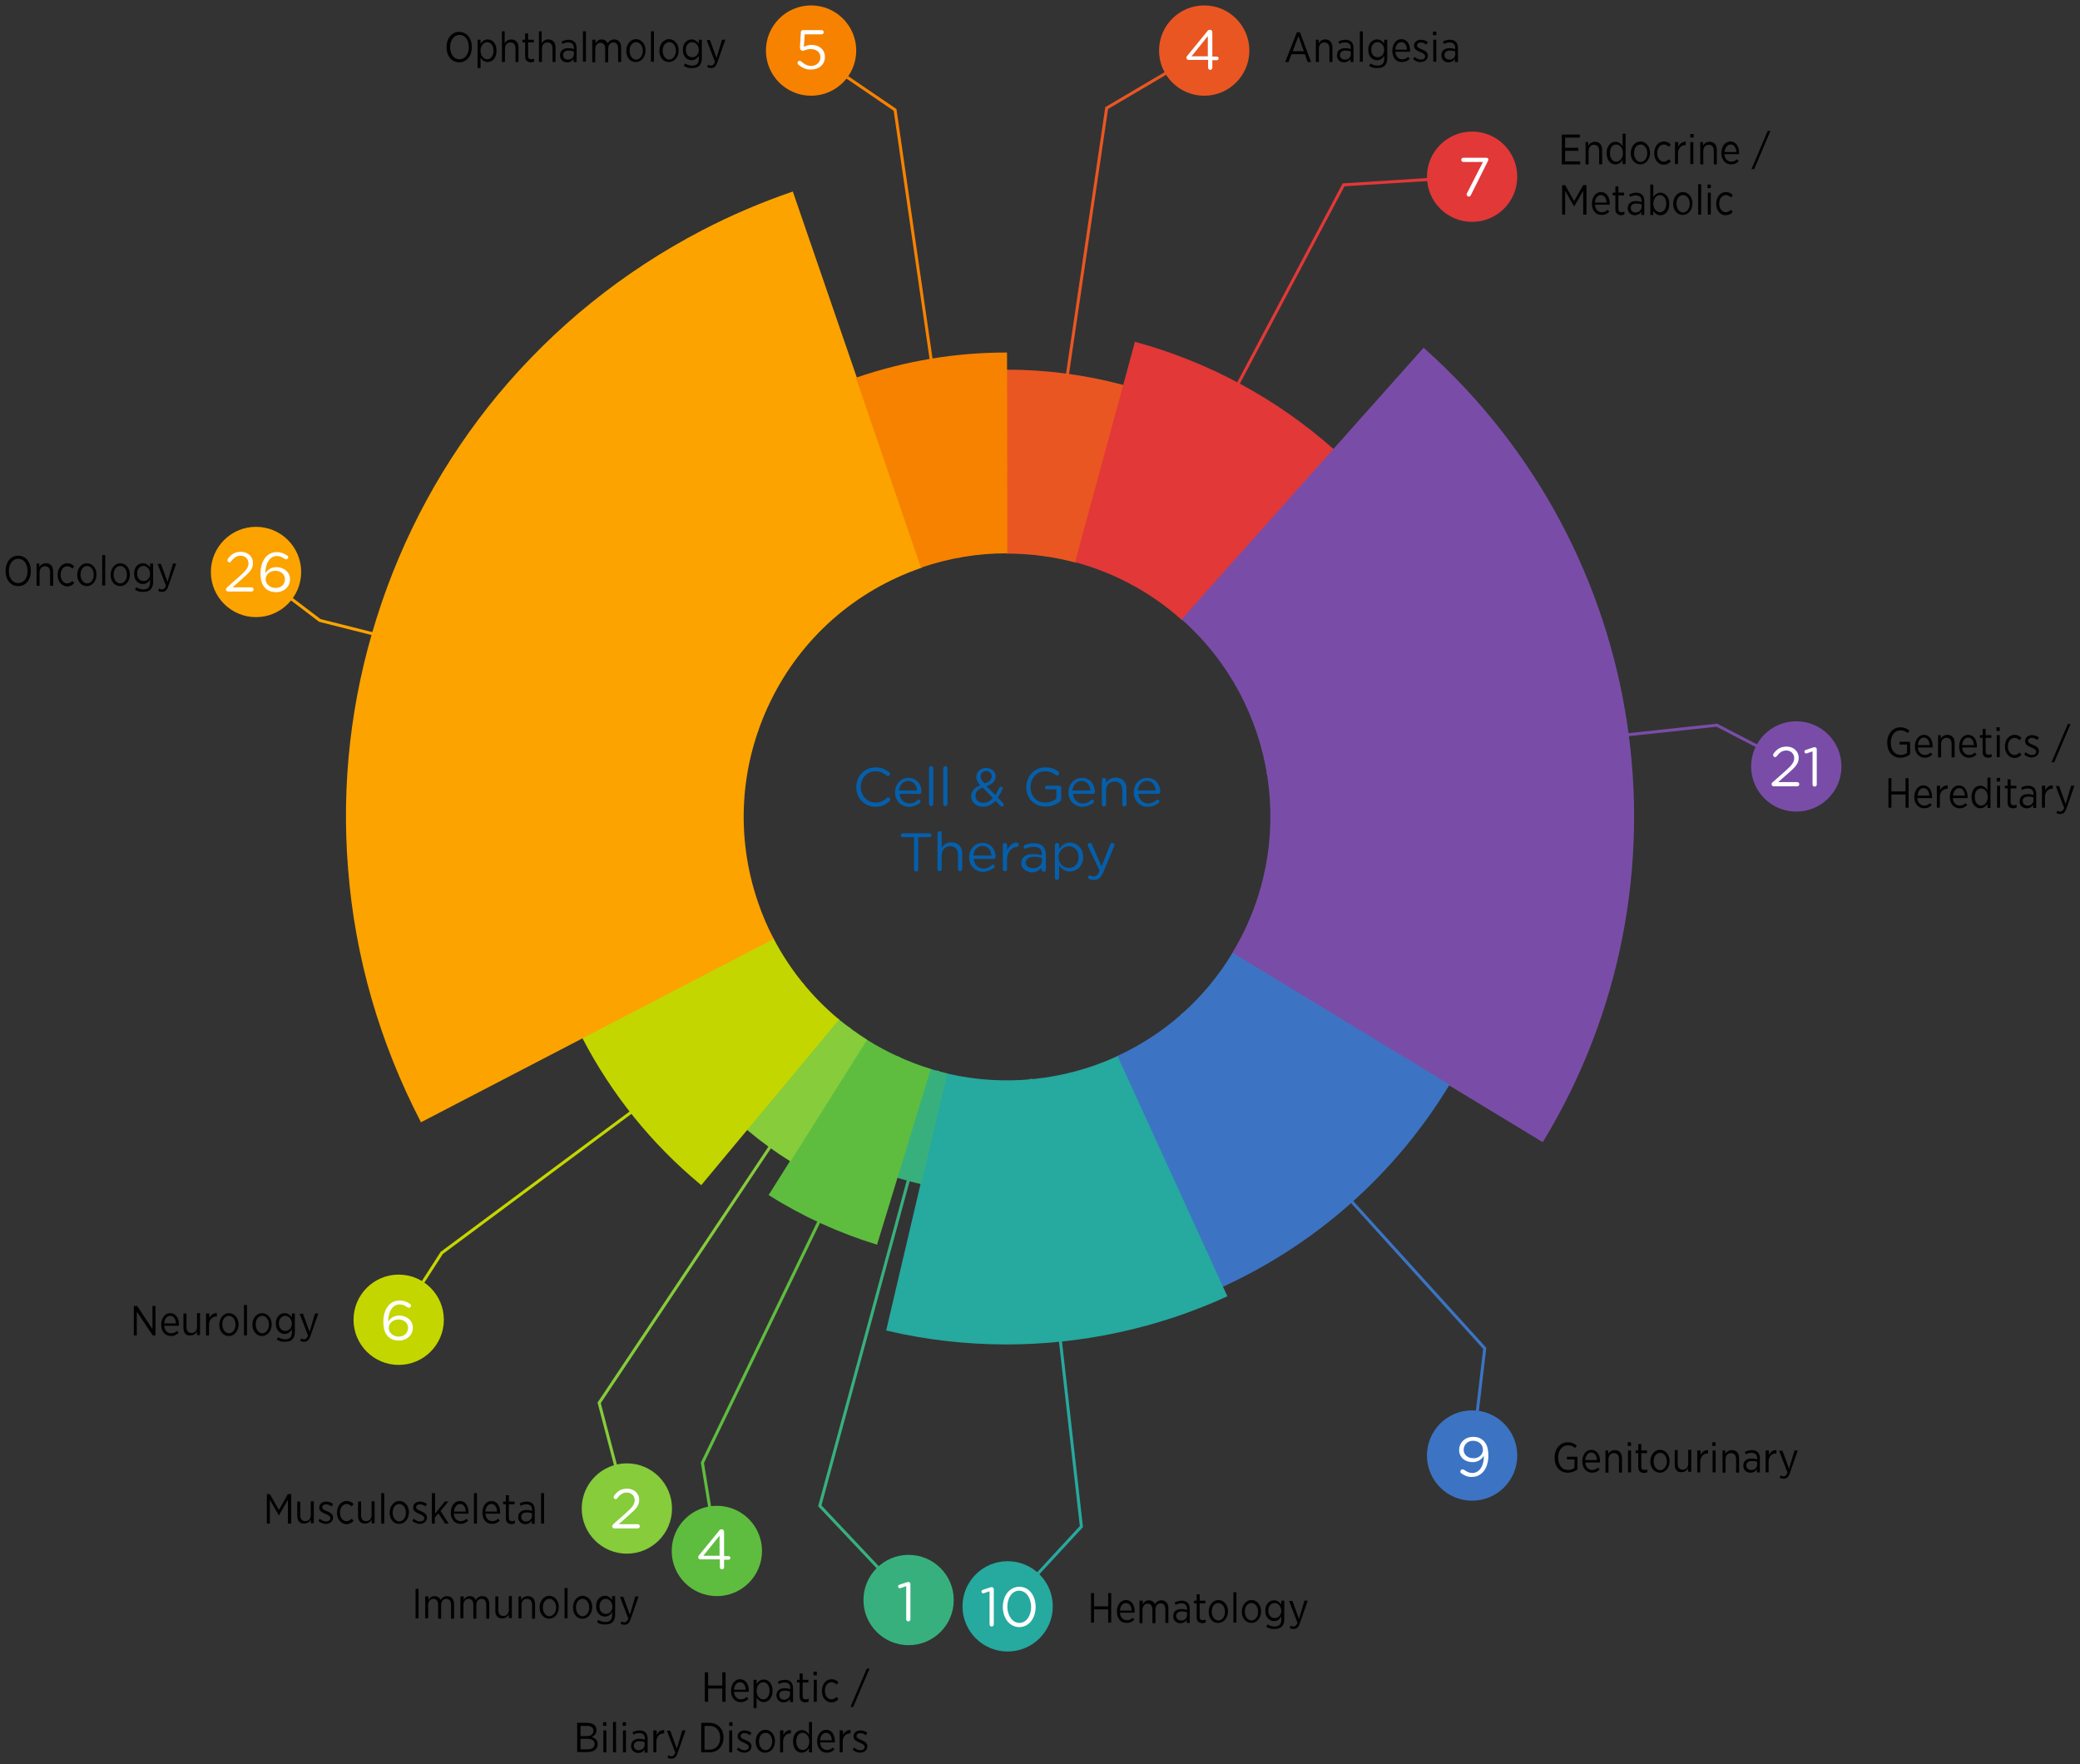<?xml version="1.0" encoding="UTF-8"?>
<svg xmlns="http://www.w3.org/2000/svg" id="a" data-name="Layer 1" viewBox="0 0 691 586">
  <rect x="0" y="0" width="691" height="586" fill="#333333" stroke="none"/>
  <g id="b" data-name="ta">
    <g>
      <path d="M284.45,261.5h0c0-3.6,2.7-6.6,6.4-6.6,2,0,3.3.7,4.5,1.6.1.1.3.3.3.6,0,.4-.3.7-.7.7-.2,0-.4-.1-.5-.2-1-.9-2.1-1.4-3.6-1.4-2.8,0-4.9,2.3-4.9,5.2h0c0,2.9,2.1,5.2,4.9,5.2,1.6,0,2.7-.5,3.7-1.5.1-.1.3-.2.5-.2.4,0,.7.3.7.7,0,.2-.1.4-.2.5-1.2,1.1-2.6,1.9-4.7,1.9-3.7,0-6.4-2.9-6.4-6.5Z" fill="#055fab" stroke-width="0"></path>
      <path d="M301.95,268c-2.6,0-4.6-2-4.6-4.8h0c0-2.7,1.9-4.8,4.5-4.8,2.8,0,4.3,2.3,4.3,4.7,0,.4-.3.6-.6.6h-6.7c.2,2,1.6,3.2,3.3,3.2,1.2,0,2-.5,2.7-1.1.1-.1.2-.2.4-.2.3,0,.6.3.6.6,0,.2-.1.3-.2.5-1.1.7-2.1,1.3-3.7,1.3ZM304.65,262.6c-.1-1.7-1.1-3.2-3-3.2-1.6,0-2.8,1.4-3,3.2h6Z" fill="#055fab" stroke-width="0"></path>
      <path d="M308.65,255.2c0-.4.3-.7.7-.7s.7.3.7.7v11.9c0,.4-.3.7-.7.7s-.7-.3-.7-.7v-11.9Z" fill="#055fab" stroke-width="0"></path>
      <path d="M313.35,255.2c0-.4.3-.7.7-.7s.7.3.7.7v11.9c0,.4-.3.7-.7.7s-.7-.3-.7-.7v-11.9Z" fill="#055fab" stroke-width="0"></path>
      <path d="M332.35,267.7l-1.6-1.7c-1.2,1.2-2.5,2-4.1,2-2.3,0-4-1.4-4-3.5h0c0-1.7,1.1-2.9,3-3.6-.9-1-1.3-1.8-1.3-2.8h0c0-1.7,1.3-3,3.3-3,1.8,0,3.1,1.3,3.1,2.8h0c0,1.6-1.1,2.6-3,3.3l2.9,2.9c.5-.7.9-1.5,1.3-2.4.1-.1.3-.4.6-.4.4,0,.6.3.6.6,0,.1,0,.2-.1.3-.5,1-1,1.9-1.6,2.7l1.7,1.8c.2.2.3.3.3.6,0,.4-.3.7-.7.7,0-.1-.2-.2-.4-.3ZM329.85,265.1l-3.4-3.5c-1.7.6-2.4,1.6-2.4,2.7h0c0,1.4,1.1,2.4,2.6,2.4,1.3,0,2.3-.6,3.2-1.6ZM329.45,257.9h0c0-1-.8-1.8-1.8-1.8-1.1,0-1.9.8-1.9,1.8h0c0,.7.3,1.3,1.3,2.3,1.6-.4,2.4-1.2,2.4-2.3Z" fill="#055fab" stroke-width="0"></path>
      <path d="M340.95,261.5h0c0-3.5,2.5-6.6,6.3-6.6,1.9,0,3.2.5,4.3,1.4.2.1.3.3.3.6,0,.4-.3.7-.7.7-.2,0-.3-.1-.5-.2-.9-.7-1.9-1.2-3.5-1.2-2.8,0-4.8,2.4-4.8,5.2h0c0,3,1.9,5.2,5,5.2,1.4,0,2.8-.6,3.6-1.3v-3.1h-3.2c-.3,0-.6-.3-.6-.6,0-.4.3-.6.6-.6h4.1c.4,0,.7.3.7.7v3.8c0,.3-.2.6-.5.9-1.2.8-2.7,1.5-4.6,1.5-4,.1-6.5-2.8-6.5-6.4Z" fill="#055fab" stroke-width="0"></path>
      <path d="M359.55,268c-2.6,0-4.6-2-4.6-4.8h0c0-2.7,1.9-4.8,4.5-4.8,2.8,0,4.3,2.3,4.3,4.7,0,.4-.3.6-.6.6h-6.7c.2,2,1.6,3.2,3.3,3.2,1.2,0,2-.5,2.7-1.1.1-.1.2-.2.4-.2.3,0,.6.3.6.6,0,.2-.1.3-.2.5-1.1.7-2.2,1.3-3.7,1.3ZM362.25,262.6c-.1-1.7-1.1-3.2-3-3.2-1.6,0-2.8,1.4-3,3.2h6Z" fill="#055fab" stroke-width="0"></path>
      <path d="M366.05,259.1c0-.4.3-.7.7-.7s.7.3.7.7v1c.6-1,1.6-1.8,3.2-1.8,2.2,0,3.6,1.5,3.6,3.7v5.2c0,.4-.3.7-.7.7s-.7-.3-.7-.7v-4.8c0-1.7-.9-2.8-2.6-2.8-1.6,0-2.8,1.2-2.8,2.9v4.7c0,.4-.3.7-.7.7s-.7-.3-.7-.7v-8.1Z" fill="#055fab" stroke-width="0"></path>
      <path d="M381.25,268c-2.6,0-4.6-2-4.6-4.8h0c0-2.7,1.9-4.8,4.5-4.8,2.8,0,4.3,2.3,4.3,4.7,0,.4-.3.6-.6.6h-6.7c.2,2,1.6,3.2,3.3,3.2,1.2,0,2-.5,2.7-1.1.1-.1.2-.2.4-.2.3,0,.6.3.6.6,0,.2-.1.3-.2.5-1.1.7-2.1,1.3-3.7,1.3ZM383.95,262.6c-.1-1.7-1.1-3.2-3-3.2-1.6,0-2.8,1.4-3,3.2h6Z" fill="#055fab" stroke-width="0"></path>
      <path d="M303.65,278.1h-3.7c-.4,0-.7-.3-.7-.6s.3-.7.7-.7h8.8c.4,0,.7.3.7.7s-.3.6-.7.6h-3.7v10.7c0,.4-.3.7-.7.7s-.7-.3-.7-.7v-10.7h0Z" fill="#055fab" stroke-width="0"></path>
      <path d="M311.45,276.8c0-.4.3-.7.7-.7s.7.3.7.7v4.8c.6-1,1.6-1.8,3.2-1.8,2.3,0,3.6,1.5,3.6,3.7v5.2c0,.4-.3.7-.7.7s-.7-.3-.7-.7v-4.8c0-1.7-.9-2.8-2.6-2.8-1.6,0-2.8,1.2-2.8,2.9v4.7c0,.4-.3.7-.7.7s-.7-.3-.7-.7v-11.9Z" fill="#055fab" stroke-width="0"></path>
      <path d="M326.55,289.6c-2.6,0-4.6-2-4.6-4.8h0c0-2.7,1.9-4.8,4.5-4.8,2.8,0,4.3,2.3,4.3,4.7,0,.4-.3.6-.6.6h-6.7c.2,2,1.6,3.2,3.3,3.2,1.2,0,2-.5,2.7-1.1.1-.1.2-.2.4-.2.3,0,.6.3.6.6,0,.2-.1.3-.2.5-1.1.7-2.1,1.3-3.7,1.3ZM329.35,284.2c-.1-1.7-1.1-3.2-3-3.2-1.6,0-2.8,1.3-3,3.2h6Z" fill="#055fab" stroke-width="0"></path>
      <path d="M333.15,280.7c0-.4.3-.7.7-.7s.7.3.7.7v1.7c.7-1.5,2-2.5,3.2-2.5.4,0,.7.3.7.7s-.3.6-.6.7c-1.8.2-3.3,1.6-3.3,4.2v3.2c0,.4-.3.7-.7.7s-.7-.3-.7-.7v-8h0Z" fill="#055fab" stroke-width="0"></path>
      <path d="M339.25,286.7h0c0-2,1.6-3,4-3,1.2,0,2,.2,2.9.4v-.3c0-1.7-1-2.5-2.8-2.5-.9,0-1.7.2-2.4.5-.1,0-.2.1-.3.1-.3,0-.6-.3-.6-.6s.2-.5.4-.6c.9-.4,1.9-.6,3-.6,1.3,0,2.3.3,3,1,.6.6,1,1.5,1,2.7v5.1c0,.4-.3.7-.7.7s-.7-.3-.7-.6v-.8c-.6.8-1.7,1.6-3.4,1.6-1.6-.2-3.4-1.2-3.4-3.1ZM346.15,285.9v-.9c-.7-.2-1.6-.4-2.7-.4-1.7,0-2.7.8-2.7,1.9h0c0,1.2,1.1,1.9,2.3,1.9,1.7.1,3.1-1,3.1-2.5Z" fill="#055fab" stroke-width="0"></path>
      <path d="M350.45,280.7c0-.4.3-.7.7-.7s.7.3.7.7v1.3c.8-1.1,1.9-2.1,3.6-2.1,2.2,0,4.4,1.8,4.4,4.8h0c0,3-2.2,4.8-4.4,4.8-1.7,0-2.8-.9-3.6-2v4.1c0,.4-.3.7-.7.7s-.7-.3-.7-.7v-10.9ZM358.35,284.7h0c0-2.2-1.5-3.6-3.3-3.6-1.7,0-3.4,1.5-3.4,3.6h0c0,2.2,1.6,3.6,3.4,3.6,1.9,0,3.3-1.3,3.3-3.6Z" fill="#055fab" stroke-width="0"></path>
      <path d="M361.85,292c-.2-.1-.4-.3-.4-.6s.3-.6.6-.6c.1,0,.2,0,.3.1.3.1.5.2,1,.2.9,0,1.4-.5,1.9-1.7l.1-.1-3.9-8.2c-.1-.1-.1-.3-.1-.4,0-.4.3-.7.7-.7s.6.2.7.5l3.2,7.3,2.9-7.3c.1-.3.3-.5.7-.5s.7.3.7.7c0,.1,0,.2-.1.3l-3.6,8.7c-.8,1.9-1.7,2.6-3.1,2.6-.7,0-1.2-.1-1.6-.3Z" fill="#055fab" stroke-width="0"></path>
    </g>
  </g>
  <g id="c" data-name="lines">
    <polyline points="318.85 185.2 297.35 36.5 269.45 17.5" fill="none" stroke="#f78200" stroke-miterlimit="10"></polyline>
    <polyline points="345.75 184.5 367.65 35.9 400.05 16.8" fill="none" stroke="#ea5622" stroke-miterlimit="10"></polyline>
    <polyline points="375.95 194.2 446.35 61.4 489.05 58.7" fill="none" stroke="#e23838" stroke-miterlimit="10"></polyline>
    <polyline points="420.85 256.9 570.35 240.9 596.75 254.6" fill="none" stroke="#794da7" stroke-miterlimit="10"></polyline>
    <polyline points="392.55 336.8 493.25 447.9 489.05 483.5" fill="none" stroke="#3c74c3" stroke-miterlimit="10"></polyline>
    <polyline points="342.45 358.4 359.25 507.1 334.75 533.6" fill="none" stroke="#26a99f" stroke-miterlimit="10"></polyline>
    <polyline points="311.65 355.7 272.35 500.2 301.85 531.5" fill="none" stroke="#38b07e" stroke-miterlimit="10"></polyline>
    <polyline points="298.55 351 233.35 485.9 238.15 515.2" fill="none" stroke="#5ebd3e" stroke-miterlimit="10"></polyline>
    <polyline points="282.25 341.4 199.05 466 208.25 501.1" fill="none" stroke="#86cc3b" stroke-miterlimit="10"></polyline>
    <polyline points="266.95 326.9 146.75 416.2 132.45 438.4" fill="none" stroke="#c4d600" stroke-miterlimit="10"></polyline>
    <polyline points="251.85 242.8 106.25 206.1 85.05 190" fill="none" stroke="#fca300" stroke-miterlimit="10"></polyline>
  </g>
  <g id="d" data-name="chart">
    <g>
      <path d="M373.25,127.9c-12.6-3.4-25.7-5.1-38.7-5.1h-.2v61.1h.2c7.7,0,15.4,1,22.8,3l.2.1,15.9-58.7.1-.2-.3-.2Z" fill="#ea5622" stroke-width="0"></path>
      <path d="M443.05,149.2c-18.8-16.7-41.5-29-65.8-35.6l-.2-.1-19.9,73.2.2.1c13,3.5,25.2,10.1,35.2,19.1l.2.2,50.2-56.5.2-.2-.1-.2Z" fill="#e23838" stroke-width="0"></path>
      <path d="M473.15,115.7l-.2-.2-80.2,90-.2.2.2.2c31.5,28.1,38.5,74.6,16.6,110.7l-.1.2,103.1,62.5.2.1.1-.2c52.1-85.8,35.5-196.6-39.5-263.5Z" fill="#794da7" stroke-width="0"></path>
      <path d="M409.45,316.5l-.1.2c-9.1,15-22.3,26.8-38.2,34.1l-.2.1,35.2,76.6.2-.1c31.3-14.4,57.2-37.5,75.1-66.9l.1-.2-72.1-43.8Z" fill="#3c74c3" stroke-width="0"></path>
      <path d="M371.35,351l-.1-.2-.2.1c-17.6,8.1-37.6,10.1-56.4,5.7l-.2-.1-20,85.2-.1.2.2.1c13.1,3.1,26.5,4.6,39.8,4.6,25.1,0,50.2-5.4,73.2-15.9l.2-.1-36.4-79.6Z" fill="#26a99f" stroke-width="0"></path>
      <path d="M314.45,356.5c-1.8-.4-3.7-.9-5.5-1.5l-.2-.1-11,36v.2l.2.1c2.6.8,5.2,1.5,7.9,2.1l.2.1,8.7-36.9h-.3Z" fill="#38b07e" stroke-width="0"></path>
      <path d="M308.95,355c-7.4-2.3-14.4-5.5-20.9-9.6l-.2-.1-32.4,51.5-.1.2.2.1c11.1,7,23,12.4,35.6,16.3l.2.1,17.8-58.2.1-.2-.3-.1Z" fill="#5ebd3e" stroke-width="0"></path>
      <path d="M287.95,345.3c-3.2-2-6.3-4.3-9.3-6.7l-.2-.2-30.5,36.7.2.2c4.5,3.8,9.3,7.3,14.3,10.4l.2.1,25.3-40.2.1-.2-.1-.1Z" fill="#86cc3b" stroke-width="0"></path>
      <path d="M278.55,338.5c-9-7.5-16.2-16.5-21.6-26.8l-.1-.2-63.3,33-.2.1.1.2c9.8,18.8,23,35.2,39.3,48.7l.2.2,45.7-54.9.2-.2-.3-.1Z" fill="#c4d600" stroke-width="0"></path>
      <path d="M263.45,63.8l-.1-.2-.2.1c-10.2,3.5-20.3,7.8-29.9,12.8-26.3,13.7-49.1,32.1-67.9,54.7-18.1,21.9-31.6,46.8-40.2,74s-11.8,55.3-9.5,83.6c2.3,29.3,10.5,57.5,24.1,83.8l.1.2,117.2-60.9-.1-.2c-2-3.8-3.7-7.8-5.1-11.9-7.6-22.1-6.1-45.8,4.1-66.8s28.1-36.8,50.2-44.4l.2-.1-42.9-124.7Z" fill="#fca300" stroke-width="0"></path>
      <path d="M334.55,117.3v-.2h-.2c-17,0-33.7,2.8-49.8,8.3l-.2.1,21.6,63.1.2-.1c9.1-3.1,18.6-4.7,28.3-4.7h.2l-.1-66.5Z" fill="#f78200" stroke-width="0"></path>
    </g>
  </g>
  <g id="e" data-name="dots">
    <circle cx="269.45" cy="16.8" r="15" fill="#f78200" stroke-width="0"></circle>
    <circle cx="85.05" cy="190" r="15" fill="#fca300" stroke-width="0"></circle>
    <circle cx="132.45" cy="438.4" r="15" fill="#c4d600" stroke-width="0"></circle>
    <circle cx="208.25" cy="501.1" r="15" fill="#86cc3b" stroke-width="0"></circle>
    <circle cx="238.15" cy="515.2" r="15" fill="#5ebd3e" stroke-width="0"></circle>
    <circle cx="301.85" cy="531.5" r="15" fill="#38b07e" stroke-width="0"></circle>
    <circle cx="334.75" cy="533.6" r="15" fill="#26a99f" stroke-width="0"></circle>
    <circle cx="489.05" cy="483.5" r="15" fill="#3c74c3" stroke-width="0"></circle>
    <circle cx="596.75" cy="254.6" r="15" fill="#794da7" stroke-width="0"></circle>
    <circle cx="489.05" cy="58.7" r="15" fill="#e23838" stroke-width="0"></circle>
    <circle cx="400.05" cy="16.8" r="15" fill="#ea5622" stroke-width="0"></circle>
  </g>
  <g id="f" data-name="labels">
    <g>
      <path d="M1.85,189.7v-.1c0-2.9,1.7-5,4.2-5s4.2,2.1,4.2,5v.1c0,2.9-1.7,5-4.2,5s-4.2-2.1-4.2-5ZM9.15,189.7h0c0-2.5-1.3-4.1-3.1-4.1s-3.1,1.7-3.1,4v.1c0,2.4,1.3,4,3.1,4s3.1-1.6,3.1-4Z" stroke-width="0"></path>
      <path d="M12.05,187.2h1v1.2c.4-.7,1.1-1.3,2.2-1.3,1.5,0,2.4,1,2.4,2.7v4.8h-1v-4.5c0-1.3-.6-2-1.7-2s-1.8.8-1.8,2.1v4.4h-1v-7.4h-.1Z" stroke-width="0"></path>
      <path d="M19.15,191h0c0-2.3,1.4-3.9,3.2-3.9,1,0,1.7.4,2.3,1l-.6.8c-.4-.4-1-.8-1.7-.8-1.2,0-2.2,1.1-2.2,2.8v.1c0,1.7,1,2.8,2.2,2.8.7,0,1.2-.4,1.7-.8l.6.7c-.5.6-1.3,1.1-2.4,1.1-1.7-.1-3.1-1.6-3.1-3.8Z" stroke-width="0"></path>
      <path d="M25.65,191h0c0-2.2,1.4-3.9,3.2-3.9s3.2,1.6,3.2,3.7v.1c0,2.1-1.4,3.8-3.2,3.8s-3.2-1.6-3.2-3.7ZM31.15,190.9h0c0-1.7-1-2.9-2.2-2.9-1.3,0-2.2,1.2-2.2,2.8v.1c0,1.6,1,2.9,2.2,2.9,1.3,0,2.2-1.2,2.2-2.9Z" stroke-width="0"></path>
      <path d="M33.95,184.4h1v10.1h-1v-10.1Z" stroke-width="0"></path>
      <path d="M36.75,191h0c0-2.2,1.4-3.9,3.2-3.9s3.2,1.6,3.2,3.7v.1c0,2.1-1.4,3.8-3.2,3.8-1.9,0-3.2-1.6-3.2-3.7ZM42.15,190.9h0c0-1.7-1-2.9-2.2-2.9-1.3,0-2.2,1.2-2.2,2.8v.1c0,1.6,1,2.9,2.2,2.9,1.3,0,2.2-1.2,2.2-2.9Z" stroke-width="0"></path>
      <path d="M44.85,195.9l.4-.8c.7.4,1.5.7,2.4.7,1.4,0,2.2-.7,2.2-2.2v-1.1c-.5.8-1.2,1.5-2.4,1.5-1.5,0-2.9-1.2-2.9-3.4v-.1c0-2.2,1.4-3.4,2.9-3.4,1.2,0,1.9.7,2.4,1.4v-1.3h1v6.3c0,1-.3,1.7-.8,2.3-.6.6-1.4.8-2.4.8-1.1.1-2-.2-2.8-.7ZM49.85,190.6h0c0-1.6-1.1-2.6-2.2-2.6s-2.1.9-2.1,2.5h0c0,1.6.9,2.5,2.1,2.5,1.1.1,2.2-.8,2.2-2.4Z" stroke-width="0"></path>
      <path d="M57.45,187.2h1.1l-2.6,7.4c-.5,1.5-1.1,2-2.1,2-.5,0-.9-.1-1.3-.3l.3-.8c.3.2.6.3,1,.3.5,0,.9-.3,1.3-1.2l-2.8-7.3h1.1l2.2,6,1.8-6.1Z" stroke-width="0"></path>
    </g>
    <g>
      <path d="M148.35,15.7v-.1c0-2.9,1.7-5,4.2-5s4.2,2.1,4.2,5v.1c0,2.9-1.7,5-4.2,5s-4.2-2.1-4.2-5ZM155.75,15.7h0c0-2.5-1.3-4.1-3.1-4.1s-3.1,1.7-3.1,4v.1c0,2.4,1.3,4,3.1,4s3.1-1.7,3.1-4Z" stroke-width="0"></path>
      <path d="M158.65,13.2h1v1.4c.5-.8,1.2-1.5,2.4-1.5,1.5,0,2.9,1.3,2.9,3.7v.1c0,2.4-1.4,3.7-2.9,3.7-1.2,0-1.9-.7-2.4-1.5v3.5h-1v-9.4ZM163.95,16.9v-.1c0-1.8-1-2.8-2.1-2.8s-2.2,1.1-2.2,2.8v.1c0,1.7,1.1,2.8,2.2,2.8s2.1-1,2.1-2.8Z" stroke-width="0"></path>
      <path d="M166.65,10.4h1v4c.4-.7,1.1-1.3,2.2-1.3,1.5,0,2.4,1,2.4,2.7v4.8h-1v-4.5c0-1.3-.6-2-1.7-2s-1.8.8-1.8,2.1v4.4h-1v-10.2h-.1Z" stroke-width="0"></path>
      <path d="M174.45,18.8v-4.7h-.9v-.9h.9v-2.1h1v2.1h1.9v.9h-1.9v4.5c0,.8.4,1.1,1.1,1.1.3,0,.6-.1.9-.2v.9c-.3.2-.7.3-1.1.3-1.1-.1-1.9-.6-1.9-1.9Z" stroke-width="0"></path>
      <path d="M178.95,10.4h1v4c.4-.7,1.1-1.3,2.2-1.3,1.5,0,2.4,1,2.4,2.7v4.8h-1v-4.5c0-1.3-.6-2-1.7-2s-1.8.8-1.8,2.1v4.4h-1v-10.2h-.1Z" stroke-width="0"></path>
      <path d="M186.05,18.4h0c0-1.6,1.1-2.4,2.7-2.4.8,0,1.3.1,1.9.3v-.4c0-1.2-.7-1.8-1.9-1.8-.7,0-1.4.2-1.9.5l-.3-.8c.7-.3,1.4-.6,2.3-.6s1.6.3,2,.7.7,1.1.7,2v4.7h-1v-1.1c-.4.7-1.1,1.2-2.2,1.2-1.2,0-2.3-.8-2.3-2.3ZM190.65,18v-.9c-.5-.2-1.1-.3-1.8-.3-1.2,0-1.8.6-1.8,1.5h0c0,.9.7,1.5,1.6,1.5,1.1.1,2-.7,2-1.8Z" stroke-width="0"></path>
      <path d="M193.65,10.4h1v10.1h-1v-10.1Z" stroke-width="0"></path>
      <path d="M196.85,13.2h1v1.2c.4-.7,1-1.3,2-1.3s1.7.5,2,1.3c.4-.7,1.1-1.3,2.2-1.3,1.4,0,2.3,1,2.3,2.7v4.8h-1v-4.5c0-1.3-.6-2-1.6-2s-1.7.8-1.7,2.1v4.5h-1v-4.5c0-1.3-.6-2-1.6-2s-1.7.9-1.7,2.1v4.4h-1v-7.5h.1Z" stroke-width="0"></path>
      <path d="M208.05,16.9h0c0-2.2,1.4-3.9,3.2-3.9s3.2,1.6,3.2,3.7v.1c0,2.1-1.4,3.8-3.2,3.8-1.8.1-3.2-1.5-3.2-3.7ZM213.55,16.9h0c0-1.7-1-2.9-2.2-2.9-1.3,0-2.2,1.2-2.2,2.8v.1c0,1.6,1,2.9,2.2,2.9,1.2,0,2.2-1.3,2.2-2.9Z" stroke-width="0"></path>
      <path d="M216.25,10.4h1v10.1h-1v-10.1Z" stroke-width="0"></path>
      <path d="M219.05,16.9h0c0-2.2,1.4-3.9,3.2-3.9s3.2,1.6,3.2,3.7v.1c0,2.1-1.4,3.8-3.2,3.8-1.8.1-3.2-1.5-3.2-3.7ZM224.55,16.9h0c0-1.7-1-2.9-2.2-2.9-1.3,0-2.2,1.2-2.2,2.8v.1c0,1.6,1,2.9,2.2,2.9,1.2,0,2.2-1.3,2.2-2.9Z" stroke-width="0"></path>
      <path d="M227.15,21.9l.4-.8c.7.4,1.5.7,2.4.7,1.4,0,2.2-.7,2.2-2.2v-1.1c-.5.8-1.2,1.5-2.4,1.5-1.5,0-2.9-1.2-2.9-3.4v-.1c0-2.2,1.4-3.4,2.9-3.4,1.2,0,1.9.7,2.4,1.4v-1.3h1v6.3c0,1-.3,1.7-.8,2.3-.6.6-1.4.8-2.4.8-1,.1-1.9-.2-2.8-.7ZM232.15,16.6h0c0-1.6-1.1-2.6-2.2-2.6s-2.1.9-2.1,2.5h0c0,1.6.9,2.5,2.1,2.5,1.1.1,2.2-.9,2.2-2.4Z" stroke-width="0"></path>
      <path d="M239.85,13.2h1.1l-2.6,7.4c-.5,1.5-1.1,2-2.1,2-.5,0-.9-.1-1.3-.3l.3-.8c.3.2.6.3,1,.3.5,0,.9-.3,1.3-1.2l-2.8-7.3h1.1l2.2,6,1.8-6.1Z" stroke-width="0"></path>
    </g>
    <g>
      <path d="M430.85,10.7h1l3.7,9.9h-1.1l-1-2.6h-4.4l-1,2.6h-1.1l3.9-9.9ZM433.15,17l-1.8-5-1.9,5h3.7Z" stroke-width="0"></path>
      <path d="M437.05,13.2h1v1.2c.4-.7,1.1-1.3,2.2-1.3,1.5,0,2.4,1,2.4,2.7v4.8h-1v-4.5c0-1.3-.6-2-1.7-2s-1.8.8-1.8,2.1v4.4h-1v-7.4h-.1Z" stroke-width="0"></path>
      <path d="M444.15,18.4h0c0-1.6,1.1-2.4,2.7-2.4.8,0,1.3.1,1.9.3v-.4c0-1.2-.7-1.8-1.9-1.8-.7,0-1.4.2-1.9.5l-.3-.8c.7-.3,1.4-.6,2.3-.6s1.6.3,2,.7.7,1.1.7,2v4.7h-1v-1.1c-.4.7-1.1,1.2-2.2,1.2-1.2,0-2.3-.8-2.3-2.3ZM448.75,18v-.9c-.5-.2-1.1-.3-1.8-.3-1.2,0-1.8.6-1.8,1.5h0c0,.9.7,1.5,1.6,1.5,1.1.1,2-.7,2-1.8Z" stroke-width="0"></path>
      <path d="M451.75,10.4h1v10.1h-1v-10.1Z" stroke-width="0"></path>
      <path d="M454.85,21.9l.4-.8c.7.4,1.5.7,2.4.7,1.4,0,2.2-.7,2.2-2.2v-1.1c-.5.8-1.2,1.5-2.4,1.5-1.5,0-2.9-1.2-2.9-3.4v-.1c0-2.2,1.4-3.4,2.9-3.4,1.2,0,1.9.7,2.4,1.4v-1.3h1v6.3c0,1-.3,1.7-.8,2.3-.6.6-1.4.8-2.4.8-1,.1-2-.2-2.8-.7ZM459.85,16.6h0c0-1.6-1.1-2.6-2.2-2.6s-2.1.9-2.1,2.5h0c0,1.6.9,2.5,2.1,2.5,1.1.1,2.2-.9,2.2-2.4Z" stroke-width="0"></path>
      <path d="M462.55,16.9h0c0-2.3,1.3-3.9,3-3.9,1.8,0,2.9,1.6,2.9,3.8v.4h-4.9c.1,1.6,1.1,2.5,2.3,2.5.8,0,1.4-.3,1.9-.8l.6.6c-.7.7-1.4,1.1-2.5,1.1-1.9.1-3.3-1.3-3.3-3.7ZM467.45,16.5c-.1-1.4-.7-2.5-1.9-2.5-1.1,0-1.9,1-2,2.5h3.9Z" stroke-width="0"></path>
      <path d="M469.45,19.6l.5-.7c.7.6,1.4.9,2.1.9.8,0,1.4-.4,1.4-1.1h0c0-.6-.6-1-1.6-1.4-1.2-.5-2.1-1-2.1-2.1h0c0-1.2,1-2,2.3-2,.8,0,1.7.3,2.3.8l-.5.8c-.6-.4-1.2-.7-1.8-.7-.8,0-1.3.4-1.3,1h0c0,.6.6.9,1.6,1.3,1.2.5,2,1,2,2.1h0c0,1.3-1.1,2.1-2.4,2.1-.8.1-1.8-.3-2.5-1Z" stroke-width="0"></path>
      <path d="M476.05,10.5h1.1v1.2h-1.1v-1.2ZM476.15,13.2h1v7.3h-1v-7.3Z" stroke-width="0"></path>
      <path d="M478.85,18.4h0c0-1.6,1.1-2.4,2.7-2.4.8,0,1.3.1,1.9.3v-.4c0-1.2-.7-1.8-1.9-1.8-.7,0-1.4.2-1.9.5l-.3-.8c.7-.3,1.4-.6,2.3-.6s1.6.3,2,.7.7,1.1.7,2v4.7h-1v-1.1c-.4.7-1.1,1.2-2.2,1.2-1.2,0-2.3-.8-2.3-2.3ZM483.45,18v-.9c-.5-.2-1-.3-1.8-.3-1.2,0-1.8.6-1.8,1.5h0c0,.9.7,1.5,1.6,1.5,1.1.1,2-.7,2-1.8Z" stroke-width="0"></path>
    </g>
    <g>
      <path d="M518.85,44.7h6v1h-4.9v3.4h4.4v1h-4.4v3.5h5v1h-6.1v-9.9Z" stroke-width="0"></path>
      <path d="M526.65,47.2h1v1.2c.4-.7,1.1-1.3,2.2-1.3,1.5,0,2.4,1,2.4,2.7v4.8h-1v-4.5c0-1.3-.6-2-1.7-2s-1.8.8-1.8,2.1v4.4h-1v-7.4h-.1Z" stroke-width="0"></path>
      <path d="M533.75,50.9v-.1c0-2.4,1.4-3.7,2.9-3.7,1.2,0,1.9.7,2.4,1.5v-4.2h1v10.1h-1v-1.4c-.5.8-1.2,1.5-2.4,1.5-1.4.1-2.9-1.2-2.9-3.7ZM539.15,50.9v-.1c0-1.7-1.1-2.8-2.2-2.8-1.2,0-2.1,1-2.1,2.8v.1c0,1.8,1,2.8,2.1,2.8,1.1,0,2.2-1.1,2.2-2.8Z" stroke-width="0"></path>
      <path d="M541.75,50.9h0c0-2.2,1.4-3.9,3.2-3.9s3.2,1.6,3.2,3.7v.1c0,2.1-1.4,3.8-3.2,3.8s-3.2-1.5-3.2-3.7ZM547.25,50.9h0c0-1.7-1-2.9-2.2-2.9-1.3,0-2.2,1.2-2.2,2.8v.1c0,1.6,1,2.9,2.2,2.9,1.2,0,2.2-1.3,2.2-2.9Z" stroke-width="0"></path>
      <path d="M549.55,50.9h0c0-2.3,1.4-3.9,3.2-3.9,1,0,1.7.4,2.3,1l-.6.8c-.4-.4-1-.8-1.7-.8-1.2,0-2.2,1.1-2.2,2.8v.1c0,1.7,1,2.8,2.2,2.8.7,0,1.2-.4,1.7-.8l.6.7c-.5.6-1.3,1.1-2.4,1.1-1.7,0-3.1-1.5-3.1-3.8Z" stroke-width="0"></path>
      <path d="M556.55,47.2h1v1.6c.4-1,1.3-1.8,2.5-1.7v1.1h-.1c-1.4,0-2.5,1-2.5,2.8v3.5h-1v-7.3h.1Z" stroke-width="0"></path>
      <path d="M561.55,44.5h1.1v1.2h-1.1v-1.2ZM561.55,47.2h1v7.3h-1v-7.3Z" stroke-width="0"></path>
      <path d="M564.75,47.2h1v1.2c.4-.7,1.1-1.3,2.2-1.3,1.5,0,2.4,1,2.4,2.7v4.8h-1v-4.5c0-1.3-.6-2-1.7-2s-1.8.8-1.8,2.1v4.4h-1v-7.4h-.1Z" stroke-width="0"></path>
      <path d="M571.85,50.9h0c0-2.3,1.3-3.9,3-3.9,1.8,0,2.9,1.6,2.9,3.8v.4h-4.9c.1,1.6,1.1,2.5,2.3,2.5.8,0,1.4-.3,1.9-.8l.6.6c-.7.7-1.4,1.1-2.5,1.1-1.8.1-3.3-1.4-3.3-3.7ZM576.85,50.5c-.1-1.4-.7-2.5-1.9-2.5-1.1,0-1.9,1-2,2.5h3.9Z" stroke-width="0"></path>
      <path d="M587.25,43.5h.9l-5.4,12.7h-.9l5.4-12.7Z" stroke-width="0"></path>
      <path d="M518.85,61.5h1.1l3,5.3,3-5.3h1.1v9.8h-1.1v-7.9l-3,5.2h0l-3-5.2v7.9h-1v-9.8h-.1Z" stroke-width="0"></path>
      <path d="M528.85,67.7h0c0-2.3,1.3-3.9,3-3.9,1.8,0,2.9,1.6,2.9,3.8v.4h-4.9c.1,1.6,1.1,2.5,2.3,2.5.8,0,1.4-.3,1.9-.8l.6.6c-.7.7-1.4,1.1-2.5,1.1-1.9.1-3.3-1.4-3.3-3.7ZM533.75,67.3c-.1-1.4-.7-2.5-1.9-2.5-1.1,0-1.9,1-2,2.5h3.9Z" stroke-width="0"></path>
      <path d="M536.65,69.6v-4.7h-.9v-.9h.9v-2.1h1v2.1h1.9v.9h-1.9v4.5c0,.8.4,1.1,1.1,1.1.3,0,.6-.1.9-.2v.9c-.3.2-.7.3-1.1.3-1.1-.1-1.9-.6-1.9-1.9Z" stroke-width="0"></path>
      <path d="M540.75,69.2h0c0-1.6,1.1-2.4,2.7-2.4.8,0,1.3.1,1.9.3v-.4c0-1.2-.7-1.8-1.9-1.8-.7,0-1.4.2-1.9.5l-.3-.8c.7-.3,1.4-.6,2.3-.6s1.6.3,2,.7c.4.4.7,1.1.7,2v4.7h-1v-1.1c-.4.7-1.1,1.2-2.2,1.2-1.2,0-2.3-.9-2.3-2.3ZM545.35,68.8v-.9c-.5-.2-1.1-.3-1.8-.3-1.2,0-1.8.6-1.8,1.5h0c0,.9.7,1.5,1.6,1.5,1.1,0,2-.8,2-1.8Z" stroke-width="0"></path>
      <path d="M549.25,70v1.4h-1v-10.1h1v4.2c.5-.8,1.2-1.5,2.4-1.5,1.5,0,2.9,1.3,2.9,3.7v.1c0,2.4-1.4,3.7-2.9,3.7-1.2,0-1.9-.7-2.4-1.5ZM553.55,67.7v-.1c0-1.8-1-2.8-2.1-2.8s-2.2,1.1-2.2,2.8v.1c0,1.7,1.1,2.8,2.2,2.8s2.1-1,2.1-2.8Z" stroke-width="0"></path>
      <path d="M555.85,67.7h0c0-2.2,1.4-3.9,3.2-3.9s3.2,1.6,3.2,3.7v.1c0,2.1-1.4,3.8-3.2,3.8s-3.2-1.5-3.2-3.7ZM561.35,67.7h0c0-1.7-1-2.9-2.2-2.9-1.3,0-2.2,1.2-2.2,2.8v.1c0,1.6,1,2.9,2.2,2.9s2.2-1.3,2.2-2.9Z" stroke-width="0"></path>
      <path d="M564.15,61.2h1v10.1h-1v-10.1Z" stroke-width="0"></path>
      <path d="M567.25,61.3h1.1v1.2h-1.1v-1.2ZM567.35,64h1v7.3h-1v-7.3Z" stroke-width="0"></path>
      <path d="M570.15,67.7h0c0-2.3,1.4-3.9,3.2-3.9,1,0,1.7.4,2.3,1l-.6.8c-.4-.4-1-.8-1.7-.8-1.2,0-2.2,1.1-2.2,2.8v.1c0,1.7,1,2.8,2.2,2.8.7,0,1.2-.4,1.7-.8l.6.7c-.5.6-1.3,1.1-2.4,1.1-1.7,0-3.1-1.5-3.1-3.8Z" stroke-width="0"></path>
    </g>
    <g>
      <path d="M626.95,246.7h0c0-2.9,1.8-5.1,4.4-5.1,1.3,0,2.1.4,3,1.1l-.6.8c-.6-.5-1.3-.9-2.4-.9-1.9,0-3.2,1.7-3.2,4v.1c0,2.5,1.3,4.1,3.3,4.1.8,0,1.6-.3,2.1-.7v-2.8h-2.5v-.9h3.5v4.2c-.8.6-1.9,1.1-3.2,1.1-2.7,0-4.4-2-4.4-5Z" stroke-width="0"></path>
      <path d="M636.15,248h0c0-2.3,1.3-3.9,3-3.9,1.8,0,2.9,1.6,2.9,3.8v.4h-4.9c.1,1.6,1.1,2.5,2.3,2.5.8,0,1.4-.3,1.9-.8l.6.6c-.7.7-1.4,1.1-2.5,1.1-1.8,0-3.3-1.4-3.3-3.7ZM641.05,247.5c-.1-1.4-.7-2.5-1.9-2.5-1.1,0-1.9,1-2,2.5h3.9Z" stroke-width="0"></path>
      <path d="M643.75,244.2h1v1.2c.4-.7,1.1-1.3,2.2-1.3,1.5,0,2.4,1,2.4,2.7v4.8h-1v-4.5c0-1.3-.6-2-1.7-2s-1.8.8-1.8,2.1v4.4h-1v-7.4h-.1Z" stroke-width="0"></path>
      <path d="M650.85,248h0c0-2.3,1.3-3.9,3-3.9,1.8,0,2.9,1.6,2.9,3.8v.4h-4.9c.1,1.6,1.1,2.5,2.3,2.5.8,0,1.4-.3,1.9-.8l.6.6c-.7.7-1.4,1.1-2.5,1.1-1.9,0-3.3-1.4-3.3-3.7ZM655.75,247.5c-.1-1.4-.7-2.5-1.9-2.5-1.1,0-1.9,1-2,2.5h3.9Z" stroke-width="0"></path>
      <path d="M658.65,249.8v-4.7h-.9v-.9h.9v-2.1h1v2.1h1.9v.9h-1.9v4.5c0,.8.4,1.1,1.1,1.1.3,0,.6-.1.9-.2v.9c-.3.2-.7.3-1.1.3-1.1,0-1.9-.5-1.9-1.9Z" stroke-width="0"></path>
      <path d="M663.25,241.6h1.1v1.2h-1.1v-1.2ZM663.35,244.2h1v7.3h-1v-7.3Z" stroke-width="0"></path>
      <path d="M666.05,248h0c0-2.3,1.4-3.9,3.2-3.9,1,0,1.7.4,2.3,1l-.6.8c-.4-.4-1-.8-1.7-.8-1.2,0-2.2,1.1-2.2,2.8v.1c0,1.7,1,2.8,2.2,2.8.7,0,1.2-.4,1.7-.8l.6.7c-.5.6-1.3,1.1-2.4,1.1-1.7-.1-3.1-1.6-3.1-3.8Z" stroke-width="0"></path>
      <path d="M672.45,250.6l.5-.7c.7.6,1.4.9,2.1.9.8,0,1.4-.4,1.4-1.1h0c0-.6-.6-1-1.6-1.4-1.2-.5-2.1-1-2.1-2.1h0c0-1.2,1-2,2.3-2,.8,0,1.7.3,2.3.8l-.5.8c-.6-.4-1.2-.7-1.8-.7-.8,0-1.3.4-1.3,1h0c0,.6.6.9,1.6,1.3,1.2.5,2,1,2,2.1h0c0,1.3-1.1,2.1-2.4,2.1-.7.1-1.7-.3-2.5-1Z" stroke-width="0"></path>
      <path d="M686.95,240.5h.9l-5.4,12.7h-.9l5.4-12.7Z" stroke-width="0"></path>
      <path d="M627.35,258.5h1v4.4h4.7v-4.4h1v9.8h-1v-4.4h-4.7v4.4h-1v-9.8Z" stroke-width="0"></path>
      <path d="M635.95,264.8h0c0-2.3,1.3-3.9,3-3.9,1.8,0,2.9,1.6,2.9,3.8v.4h-4.9c.1,1.6,1.1,2.5,2.3,2.5.8,0,1.4-.3,1.9-.8l.6.6c-.7.7-1.4,1.1-2.5,1.1-1.8,0-3.3-1.4-3.3-3.7ZM640.95,264.3c-.1-1.4-.7-2.5-1.9-2.5-1.1,0-1.9,1-2,2.5h3.9Z" stroke-width="0"></path>
      <path d="M643.55,261h1v1.6c.4-1,1.3-1.8,2.5-1.7v1.1h-.1c-1.4,0-2.5,1-2.5,2.8v3.5h-1v-7.3h.1Z" stroke-width="0"></path>
      <path d="M647.75,264.8h0c0-2.3,1.3-3.9,3-3.9,1.8,0,2.9,1.6,2.9,3.8v.4h-4.9c.1,1.6,1.1,2.5,2.3,2.5.8,0,1.4-.3,1.9-.8l.6.6c-.7.7-1.4,1.1-2.5,1.1-1.8,0-3.3-1.4-3.3-3.7ZM652.75,264.3c-.1-1.4-.7-2.5-1.9-2.5-1.1,0-1.9,1-2,2.5h3.9Z" stroke-width="0"></path>
      <path d="M654.95,264.8v-.1c0-2.4,1.4-3.7,2.9-3.7,1.2,0,1.9.7,2.4,1.5v-4.2h1v10.1h-1v-1.4c-.5.8-1.2,1.5-2.4,1.5-1.4,0-2.9-1.3-2.9-3.7ZM660.35,264.8v-.1c0-1.7-1-2.8-2.2-2.8s-2.1,1-2.1,2.8v.1c0,1.8,1,2.8,2.1,2.8s2.2-1.1,2.2-2.8Z" stroke-width="0"></path>
      <path d="M663.35,258.4h1.1v1.2h-1.1v-1.2ZM663.45,261h1v7.3h-1v-7.3Z" stroke-width="0"></path>
      <path d="M666.95,266.6v-4.7h-.9v-.9h.9v-2.1h1v2.1h1.9v.9h-1.9v4.5c0,.8.4,1.1,1.1,1.1.3,0,.6-.1.9-.2v.9c-.3.2-.7.3-1.1.3-1.2,0-1.9-.5-1.9-1.9Z" stroke-width="0"></path>
      <path d="M670.95,266.2h0c0-1.6,1.1-2.4,2.7-2.4.8,0,1.3.1,1.9.3v-.4c0-1.2-.7-1.8-1.9-1.8-.7,0-1.4.2-1.9.5l-.3-.8c.7-.3,1.4-.6,2.3-.6s1.6.3,2,.7c.4.4.7,1.1.7,2v4.7h-1v-1.1c-.4.7-1.1,1.2-2.2,1.2-1.2,0-2.3-.8-2.3-2.3ZM675.55,265.8v-.9c-.5-.2-1.1-.3-1.8-.3-1.2,0-1.8.6-1.8,1.5h0c0,.9.7,1.5,1.6,1.5,1.1.1,2-.7,2-1.8Z" stroke-width="0"></path>
      <path d="M678.45,261h1v1.6c.4-1,1.3-1.8,2.5-1.7v1.1h-.1c-1.4,0-2.5,1-2.5,2.8v3.5h-1v-7.3h.1Z" stroke-width="0"></path>
      <path d="M688.05,261h1.1l-2.6,7.4c-.5,1.5-1.1,2-2.1,2-.5,0-.9-.1-1.3-.3l.3-.8c.3.2.6.3,1,.3.5,0,.9-.3,1.3-1.2l-2.8-7.3h1.1l2.2,6,1.8-6.1Z" stroke-width="0"></path>
    </g>
    <g>
      <path d="M516.45,484.2h0c0-2.9,1.8-5.1,4.4-5.1,1.3,0,2.1.4,3,1.1l-.6.8c-.6-.5-1.3-.9-2.4-.9-1.9,0-3.2,1.7-3.2,4v.1c0,2.5,1.3,4.1,3.3,4.1.8,0,1.6-.3,2.1-.7v-2.8h-2.5v-.9h3.5v4.2c-.8.6-1.9,1.1-3.2,1.1-2.7,0-4.4-2-4.4-5Z" stroke-width="0"></path>
      <path d="M525.65,485.5h0c0-2.3,1.3-3.9,3-3.9,1.8,0,2.9,1.6,2.9,3.8v.4h-4.9c.1,1.6,1.1,2.5,2.3,2.5.8,0,1.4-.3,1.9-.8l.6.6c-.7.7-1.4,1.1-2.5,1.1-1.8,0-3.3-1.4-3.3-3.7ZM530.55,485c-.1-1.4-.7-2.5-1.9-2.5-1.1,0-1.9,1-2,2.5h3.9Z" stroke-width="0"></path>
      <path d="M533.25,481.8h1v1.2c.4-.7,1.1-1.3,2.2-1.3,1.5,0,2.4,1,2.4,2.7v4.8h-1v-4.5c0-1.3-.6-2-1.7-2s-1.8.8-1.8,2.1v4.4h-1v-7.4h-.1Z" stroke-width="0"></path>
      <path d="M540.75,479.1h1.1v1.2h-1.1v-1.2ZM540.85,481.8h1v7.3h-1v-7.3Z" stroke-width="0"></path>
      <path d="M544.25,487.4v-4.7h-.9v-.9h.9v-2.1h1v2.1h1.9v.9h-1.9v4.5c0,.8.4,1.1,1.1,1.1.3,0,.6-.1.9-.2v.9c-.3.2-.7.3-1.1.3-1.1-.1-1.9-.6-1.9-1.9Z" stroke-width="0"></path>
      <path d="M548.25,485.5h0c0-2.2,1.4-3.9,3.2-3.9s3.2,1.6,3.2,3.7v.1c0,2.1-1.4,3.8-3.2,3.8s-3.2-1.6-3.2-3.7ZM553.75,485.5h0c0-1.7-1-2.9-2.2-2.9-1.3,0-2.2,1.2-2.2,2.8v.1c0,1.6,1,2.9,2.2,2.9,1.2-.1,2.2-1.3,2.2-2.9Z" stroke-width="0"></path>
      <path d="M556.35,486.5v-4.8h1v4.5c0,1.3.6,2,1.7,2s1.8-.8,1.8-2.1v-4.5h1v7.3h-1v-1.2c-.4.7-1.1,1.3-2.2,1.3-1.4.2-2.3-.8-2.3-2.5Z" stroke-width="0"></path>
      <path d="M563.95,481.8h1v1.6c.4-1,1.3-1.8,2.5-1.7v1.1h-.1c-1.4,0-2.5,1-2.5,2.8v3.5h-1v-7.3h.1Z" stroke-width="0"></path>
      <path d="M568.85,479.1h1.1v1.2h-1.1v-1.2ZM568.95,481.8h1v7.3h-1v-7.3Z" stroke-width="0"></path>
      <path d="M572.15,481.8h1v1.2c.4-.7,1.1-1.3,2.2-1.3,1.5,0,2.4,1,2.4,2.7v4.8h-1v-4.5c0-1.3-.6-2-1.7-2s-1.8.8-1.8,2.1v4.4h-1v-7.4h-.1Z" stroke-width="0"></path>
      <path d="M579.15,486.9h0c0-1.6,1.1-2.4,2.7-2.4.8,0,1.3.1,1.9.3v-.4c0-1.2-.7-1.8-1.9-1.8-.7,0-1.4.2-1.9.5l-.3-.8c.7-.3,1.4-.6,2.3-.6s1.6.3,2,.7.7,1.1.7,2v4.7h-1v-1.1c-.4.7-1.1,1.2-2.2,1.2-1.2,0-2.3-.8-2.3-2.3ZM583.75,486.5v-.9c-.5-.2-1.1-.3-1.8-.3-1.2,0-1.8.6-1.8,1.5h0c0,.9.7,1.5,1.6,1.5,1.1.1,2-.7,2-1.8Z" stroke-width="0"></path>
      <path d="M586.65,481.8h1v1.6c.4-1,1.3-1.8,2.5-1.7v1.1h-.1c-1.4,0-2.5,1-2.5,2.8v3.5h-1v-7.3h.1Z" stroke-width="0"></path>
      <path d="M596.15,481.8h1.1l-2.6,7.4c-.5,1.5-1.1,2-2.1,2-.5,0-.9-.1-1.3-.3l.3-.8c.3.2.6.3,1,.3.5,0,.9-.3,1.3-1.2l-2.8-7.3h1.1l2.2,6,1.8-6.1Z" stroke-width="0"></path>
    </g>
    <g>
      <path d="M362.45,529.2h1v4.4h4.7v-4.4h1v9.8h-1v-4.4h-4.7v4.4h-1v-9.8Z" stroke-width="0"></path>
      <path d="M371.05,535.4h0c0-2.3,1.3-3.9,3-3.9,1.8,0,2.9,1.6,2.9,3.8v.4h-4.9c.1,1.6,1.1,2.5,2.3,2.5.8,0,1.4-.3,1.9-.8l.6.6c-.7.7-1.4,1.1-2.5,1.1-1.8.1-3.3-1.3-3.3-3.7ZM375.95,535c-.1-1.4-.7-2.5-1.9-2.5-1.1,0-1.9,1-2,2.5h3.9Z" stroke-width="0"></path>
      <path d="M378.65,531.7h1v1.2c.4-.7,1-1.3,2-1.3s1.7.5,2,1.3c.4-.7,1.1-1.3,2.2-1.3,1.4,0,2.3,1,2.3,2.7v4.8h-1v-4.5c0-1.3-.6-2-1.6-2s-1.7.8-1.7,2.1v4.5h-1v-4.5c0-1.3-.6-2-1.6-2s-1.7.9-1.7,2.1v4.4h-1v-7.5h.1Z" stroke-width="0"></path>
      <path d="M389.75,536.9h0c0-1.6,1.1-2.4,2.7-2.4.8,0,1.3.1,1.9.3v-.4c0-1.2-.7-1.8-1.9-1.8-.7,0-1.4.2-1.9.5l-.3-.8c.7-.3,1.4-.6,2.3-.6s1.6.3,2,.7.7,1.1.7,2v4.7h-1v-1.1c-.4.7-1.1,1.2-2.2,1.2-1.1,0-2.3-.8-2.3-2.3ZM394.35,536.5v-.9c-.5-.2-1-.3-1.8-.3-1.2,0-1.8.6-1.8,1.5h0c0,.9.7,1.5,1.6,1.5,1.1.1,2-.7,2-1.8Z" stroke-width="0"></path>
      <path d="M397.55,537.3v-4.7h-.9v-.9h.9v-2.1h1v2.1h1.9v.9h-1.9v4.5c0,.8.4,1.1,1.1,1.1.3,0,.6-.1.9-.2v.9c-.3.2-.7.3-1.1.3-1.1-.1-1.9-.6-1.9-1.9Z" stroke-width="0"></path>
      <path d="M401.55,535.4h0c0-2.2,1.4-3.9,3.2-3.9s3.2,1.6,3.2,3.7v.1c0,2.1-1.4,3.8-3.2,3.8-1.9.1-3.2-1.5-3.2-3.7ZM406.95,535.4h0c0-1.7-1-2.9-2.2-2.9-1.3,0-2.2,1.2-2.2,2.8v.1c0,1.6,1,2.9,2.2,2.9,1.3,0,2.2-1.3,2.2-2.9Z" stroke-width="0"></path>
      <path d="M409.75,528.9h1v10.1h-1v-10.1Z" stroke-width="0"></path>
      <path d="M412.55,535.4h0c0-2.2,1.4-3.9,3.2-3.9s3.2,1.6,3.2,3.7v.1c0,2.1-1.4,3.8-3.2,3.8s-3.2-1.5-3.2-3.7ZM417.95,535.4h0c0-1.7-1-2.9-2.2-2.9-1.3,0-2.2,1.2-2.2,2.8v.1c0,1.6,1,2.9,2.2,2.9,1.3,0,2.2-1.3,2.2-2.9Z" stroke-width="0"></path>
      <path d="M420.65,540.4l.4-.8c.7.4,1.5.7,2.4.7,1.4,0,2.2-.7,2.2-2.2v-1.1c-.5.8-1.2,1.5-2.4,1.5-1.5,0-2.9-1.2-2.9-3.4v-.1c0-2.2,1.4-3.4,2.9-3.4,1.2,0,1.9.7,2.4,1.4v-1.3h1v6.3c0,1-.3,1.7-.8,2.3-.6.6-1.4.8-2.4.8-1,.1-2-.2-2.8-.7ZM425.65,535.1h0c0-1.6-1.1-2.6-2.2-2.6s-2.1.9-2.1,2.5h0c0,1.6.9,2.5,2.1,2.5,1.1.1,2.2-.9,2.2-2.4Z" stroke-width="0"></path>
      <path d="M433.35,531.7h1.1l-2.6,7.4c-.5,1.5-1.1,2-2.1,2-.5,0-.9-.1-1.3-.3l.3-.8c.3.2.6.3,1,.3.5,0,.9-.3,1.3-1.2l-2.8-7.3h1.1l2.2,6,1.8-6.1Z" stroke-width="0"></path>
    </g>
    <g>
      <path d="M234.15,555.5h1.1v4.4h4.7v-4.4h1.1v9.8h-1.1v-4.4h-4.7v4.4h-1.1v-9.8Z" stroke-width="0"></path>
      <path d="M242.85,561.7h0c0-2.3,1.3-3.9,3-3.9,1.8,0,2.9,1.6,2.9,3.8v.4h-4.9c.1,1.6,1.1,2.5,2.3,2.5.8,0,1.4-.3,1.9-.8l.6.6c-.7.7-1.4,1.1-2.5,1.1-1.9.1-3.3-1.4-3.3-3.7ZM247.75,561.3c-.1-1.4-.7-2.5-1.9-2.5-1.1,0-1.9,1-2,2.5h3.9Z" stroke-width="0"></path>
      <path d="M250.35,558h1v1.4c.5-.8,1.2-1.5,2.4-1.5,1.5,0,2.9,1.3,2.9,3.7v.1c0,2.4-1.4,3.7-2.9,3.7-1.2,0-1.9-.7-2.4-1.5v3.5h-1v-9.4ZM255.65,561.7v-.1c0-1.8-1-2.8-2.1-2.8s-2.2,1.1-2.2,2.8v.1c0,1.7,1.1,2.8,2.2,2.8s2.1-1,2.1-2.8Z" stroke-width="0"></path>
      <path d="M257.95,563.2h0c0-1.6,1.1-2.4,2.7-2.4.8,0,1.3.1,1.9.3v-.4c0-1.2-.7-1.8-1.9-1.8-.7,0-1.4.2-1.9.5l-.3-.8c.7-.3,1.4-.6,2.3-.6s1.6.3,2,.7.7,1.1.7,2v4.7h-1v-1.1c-.4.7-1.1,1.2-2.2,1.2-1.2,0-2.3-.9-2.3-2.3ZM262.45,562.8v-.9c-.5-.2-1.1-.3-1.8-.3-1.2,0-1.8.6-1.8,1.5h0c0,.9.7,1.5,1.6,1.5,1.1,0,2-.7,2-1.8Z" stroke-width="0"></path>
      <path d="M265.65,563.6v-4.7h-.9v-.9h.9v-2.1h1v2.1h1.9v.9h-1.9v4.5c0,.8.4,1.1,1.1,1.1.3,0,.6-.1.9-.2v.9c-.3.2-.7.3-1.1.3-1.1-.1-1.9-.6-1.9-1.9Z" stroke-width="0"></path>
      <path d="M270.25,555.3h1.1v1.2h-1.1v-1.2ZM270.35,558h1v7.3h-1v-7.3Z" stroke-width="0"></path>
      <path d="M273.05,561.7h0c0-2.3,1.4-3.9,3.2-3.9,1,0,1.7.4,2.3,1l-.6.8c-.4-.4-1-.8-1.7-.8-1.2,0-2.2,1.1-2.2,2.8v.1c0,1.7,1,2.8,2.2,2.8.7,0,1.2-.4,1.7-.8l.6.7c-.5.6-1.3,1.1-2.4,1.1-1.7,0-3.1-1.5-3.1-3.8Z" stroke-width="0"></path>
      <path d="M287.95,554.3h.9l-5.4,12.7h-.9l5.4-12.7Z" stroke-width="0"></path>
      <path d="M191.85,572.3h3.3c1,0,1.9.3,2.4.8.4.4.6,1,.6,1.6h0c0,1.3-.8,2-1.6,2.3,1.1.3,2,1,2,2.4h0c0,1.7-1.4,2.6-3.4,2.6h-3.4v-9.7h.1ZM197.15,574.9c0-1-.8-1.6-2.1-1.6h-2.2v3.4h2.1c1.3,0,2.2-.6,2.2-1.8h0ZM195.15,577.6h-2.3v3.5h2.4c1.4,0,2.3-.6,2.3-1.8h0c0-1-.8-1.7-2.4-1.7Z" stroke-width="0"></path>
      <path d="M200.35,572.1h1.1v1.2h-1.1v-1.2ZM200.45,574.8h1v7.3h-1v-7.3Z" stroke-width="0"></path>
      <path d="M203.65,572h1v10.1h-1v-10.1Z" stroke-width="0"></path>
      <path d="M206.85,572.1h1.1v1.2h-1.1v-1.2ZM206.95,574.8h1v7.3h-1v-7.3Z" stroke-width="0"></path>
      <path d="M209.65,580h0c0-1.6,1.1-2.4,2.7-2.4.8,0,1.3.1,1.9.3v-.4c0-1.2-.7-1.8-1.9-1.8-.7,0-1.4.2-1.9.5l-.3-.8c.7-.3,1.4-.6,2.3-.6s1.6.3,2,.7.7,1.1.7,2v4.7h-1v-1.1c-.4.7-1.1,1.2-2.2,1.2-1.2,0-2.3-.9-2.3-2.3ZM214.15,579.6v-.9c-.5-.2-1.1-.3-1.8-.3-1.2,0-1.8.6-1.8,1.5h0c0,.9.7,1.5,1.6,1.5,1.1,0,2-.7,2-1.8Z" stroke-width="0"></path>
      <path d="M217.15,574.8h1v1.6c.4-1,1.3-1.8,2.5-1.7v1.1h-.1c-1.4,0-2.5,1-2.5,2.8v3.5h-1v-7.3h.1Z" stroke-width="0"></path>
      <path d="M226.65,574.8h1.1l-2.6,7.4c-.5,1.5-1.1,2-2.1,2-.5,0-.9-.1-1.3-.3l.3-.8c.3.2.6.3,1,.3.5,0,.9-.3,1.3-1.2l-2.8-7.3h1.1l2.2,6,1.8-6.1Z" stroke-width="0"></path>
      <path d="M232.95,572.3h2.8c2.7,0,4.6,2,4.6,4.8v.1c0,2.9-1.9,4.9-4.6,4.9h-2.8v-9.8ZM234.05,573.3v7.9h1.7c2.1,0,3.5-1.6,3.5-3.9v-.1c0-2.3-1.4-3.9-3.5-3.9h-1.7Z" stroke-width="0"></path>
      <path d="M242.25,572.1h1.1v1.2h-1.1v-1.2ZM242.25,574.8h1v7.3h-1v-7.3Z" stroke-width="0"></path>
      <path d="M244.75,581.2l.5-.7c.7.6,1.4.9,2.1.9.8,0,1.4-.4,1.4-1.1h0c0-.6-.6-1-1.6-1.4-1.2-.5-2.1-1-2.1-2.1h0c0-1.2,1-2,2.3-2,.8,0,1.7.3,2.3.8l-.5.8c-.6-.4-1.2-.7-1.8-.7-.8,0-1.3.4-1.3,1h0c0,.6.6.9,1.6,1.3,1.2.5,2,1,2,2.1h0c0,1.3-1.1,2.1-2.4,2.1-.7,0-1.7-.3-2.5-1Z" stroke-width="0"></path>
      <path d="M251.05,578.5h0c0-2.2,1.4-3.9,3.2-3.9s3.2,1.6,3.2,3.7v.1c0,2.1-1.4,3.8-3.2,3.8-1.8.1-3.2-1.5-3.2-3.7ZM256.55,578.5h0c0-1.7-1-2.9-2.2-2.9-1.3,0-2.2,1.2-2.2,2.8v.1c0,1.6,1,2.9,2.2,2.9s2.2-1.3,2.2-2.9Z" stroke-width="0"></path>
      <path d="M259.25,574.8h1v1.6c.4-1,1.3-1.8,2.5-1.7v1.1h-.1c-1.4,0-2.5,1-2.5,2.8v3.5h-1v-7.3h.1Z" stroke-width="0"></path>
      <path d="M263.45,578.5v-.1c0-2.4,1.4-3.7,2.9-3.7,1.2,0,1.9.7,2.4,1.5v-4.2h1v10.1h-1v-1.4c-.5.8-1.2,1.5-2.4,1.5-1.4.1-2.9-1.2-2.9-3.7ZM268.85,578.5v-.1c0-1.7-1.1-2.8-2.2-2.8-1.2,0-2.1,1-2.1,2.8v.1c0,1.8,1,2.8,2.1,2.8,1.1.1,2.2-1,2.2-2.8Z" stroke-width="0"></path>
      <path d="M271.45,578.5h0c0-2.3,1.3-3.9,3-3.9,1.8,0,2.9,1.6,2.9,3.8v.4h-4.9c.1,1.6,1.1,2.5,2.3,2.5.8,0,1.4-.3,1.9-.8l.6.6c-.7.7-1.4,1.1-2.5,1.1-1.8.1-3.3-1.4-3.3-3.7ZM276.35,578.1c-.1-1.4-.7-2.5-1.9-2.5-1.1,0-1.9,1-2,2.5h3.9Z" stroke-width="0"></path>
      <path d="M279.05,574.8h1v1.6c.4-1,1.3-1.8,2.5-1.7v1.1h-.1c-1.4,0-2.5,1-2.5,2.8v3.5h-1v-7.3h.1Z" stroke-width="0"></path>
      <path d="M283.25,581.2l.5-.7c.7.6,1.4.9,2.1.9.8,0,1.4-.4,1.4-1.1h0c0-.6-.6-1-1.6-1.4-1.2-.5-2.1-1-2.1-2.1h0c0-1.2,1-2,2.3-2,.8,0,1.7.3,2.3.8l-.5.8c-.6-.4-1.2-.7-1.8-.7-.8,0-1.3.4-1.3,1h0c0,.6.6.9,1.6,1.3,1.2.5,2,1,2,2.1h0c0,1.3-1.1,2.1-2.4,2.1-.8,0-1.7-.3-2.5-1Z" stroke-width="0"></path>
    </g>
    <g>
      <path d="M44.55,433.8h1l5.1,7.7v-7.7h1v9.8h-.9l-5.3-7.9v7.9h-1v-9.8h.1Z" stroke-width="0"></path>
      <path d="M53.55,440.1h0c0-2.3,1.3-3.9,3-3.9,1.8,0,2.9,1.6,2.9,3.8v.4h-4.9c.1,1.6,1.1,2.5,2.3,2.5.8,0,1.4-.3,1.9-.8l.6.6c-.7.7-1.4,1.1-2.5,1.1-1.9,0-3.3-1.4-3.3-3.7ZM58.45,439.6c-.1-1.4-.7-2.5-1.9-2.5-1.1,0-1.9,1-2,2.5h3.9Z" stroke-width="0"></path>
      <path d="M60.95,441.1v-4.8h1v4.5c0,1.3.6,2,1.7,2s1.8-.8,1.8-2.1v-4.5h1v7.3h-1v-1.2c-.4.7-1.1,1.3-2.2,1.3-1.4.2-2.3-.8-2.3-2.5Z" stroke-width="0"></path>
      <path d="M68.55,436.3h1v1.6c.4-1,1.3-1.8,2.5-1.7v1.1h-.1c-1.4,0-2.5,1-2.5,2.8v3.5h-1v-7.3h.1Z" stroke-width="0"></path>
      <path d="M72.85,440.1h0c0-2.2,1.4-3.9,3.2-3.9s3.2,1.6,3.2,3.7v.1c0,2.1-1.4,3.8-3.2,3.8-1.9,0-3.2-1.6-3.2-3.7ZM78.25,440h0c0-1.7-1-2.9-2.2-2.9-1.3,0-2.2,1.2-2.2,2.8v.1c0,1.6,1,2.9,2.2,2.9,1.3,0,2.2-1.3,2.2-2.9Z" stroke-width="0"></path>
      <path d="M81.05,433.5h1v10.1h-1v-10.1Z" stroke-width="0"></path>
      <path d="M83.85,440.1h0c0-2.2,1.4-3.9,3.2-3.9s3.2,1.6,3.2,3.7v.1c0,2.1-1.4,3.8-3.2,3.8-1.8,0-3.2-1.6-3.2-3.7ZM89.35,440h0c0-1.7-1-2.9-2.2-2.9-1.3,0-2.2,1.2-2.2,2.8v.1c0,1.6,1,2.9,2.2,2.9s2.2-1.3,2.2-2.9Z" stroke-width="0"></path>
      <path d="M91.95,445l.4-.8c.7.4,1.5.7,2.4.7,1.4,0,2.2-.7,2.2-2.2v-1.1c-.5.8-1.2,1.5-2.4,1.5-1.5,0-2.9-1.2-2.9-3.4v-.1c0-2.2,1.4-3.4,2.9-3.4,1.2,0,1.9.7,2.4,1.4v-1.3h1v6.3c0,1-.3,1.7-.8,2.3-.6.6-1.4.8-2.4.8-1,.1-2-.2-2.8-.7ZM96.95,439.7h0c0-1.6-1.1-2.6-2.2-2.6s-2.1.9-2.1,2.5h0c0,1.6.9,2.5,2.1,2.5,1.1.1,2.2-.9,2.2-2.4Z" stroke-width="0"></path>
      <path d="M104.65,436.3h1.1l-2.6,7.4c-.5,1.5-1.1,2-2.1,2-.5,0-.9-.1-1.3-.3l.3-.8c.3.2.6.3,1,.3.5,0,.9-.3,1.3-1.2l-2.8-7.3h1.1l2.2,6,1.8-6.1Z" stroke-width="0"></path>
    </g>
    <g>
      <path d="M88.55,496.3h1.1l3,5.3,3-5.3h1.1v9.8h-1.1v-7.9l-3,5.2h0l-3-5.2v7.9h-1v-9.8h-.1Z" stroke-width="0"></path>
      <path d="M98.75,503.6v-4.8h1v4.5c0,1.3.6,2,1.7,2s1.8-.8,1.8-2.1v-4.5h1v7.3h-1v-1.2c-.4.7-1.1,1.3-2.2,1.3-1.4.1-2.3-.9-2.3-2.5Z" stroke-width="0"></path>
      <path d="M105.75,505.2l.5-.7c.7.6,1.4.9,2.1.9.8,0,1.4-.4,1.4-1.1h0c0-.6-.6-1-1.6-1.4-1.2-.5-2.1-1-2.1-2.1h0c0-1.2,1-2,2.3-2,.8,0,1.7.3,2.3.8l-.5.8c-.6-.4-1.2-.7-1.8-.7-.8,0-1.3.4-1.3,1h0c0,.6.6.9,1.6,1.3,1.2.5,2,1,2,2.1h0c0,1.3-1.1,2.1-2.4,2.1-.8,0-1.7-.3-2.5-1Z" stroke-width="0"></path>
      <path d="M111.95,502.5h0c0-2.3,1.4-3.9,3.2-3.9,1,0,1.7.4,2.3,1l-.6.8c-.4-.4-1-.8-1.7-.8-1.2,0-2.2,1.1-2.2,2.8v.1c0,1.7,1,2.8,2.2,2.8.7,0,1.2-.4,1.7-.8l.6.7c-.5.6-1.3,1.1-2.4,1.1-1.7,0-3.1-1.6-3.1-3.8Z" stroke-width="0"></path>
      <path d="M118.95,503.6v-4.8h1v4.5c0,1.3.6,2,1.7,2s1.8-.8,1.8-2.1v-4.5h1v7.3h-1v-1.2c-.4.7-1.1,1.3-2.2,1.3-1.4.1-2.3-.9-2.3-2.5Z" stroke-width="0"></path>
      <path d="M126.65,496h1v10.1h-1v-10.1Z" stroke-width="0"></path>
      <path d="M129.45,502.5h0c0-2.2,1.4-3.9,3.2-3.9s3.2,1.6,3.2,3.7v.1c0,2.1-1.4,3.8-3.2,3.8-1.9.1-3.2-1.6-3.2-3.7ZM134.85,502.5h0c0-1.7-1-2.9-2.2-2.9-1.3,0-2.2,1.2-2.2,2.8v.1c0,1.6,1,2.9,2.2,2.9,1.3-.1,2.2-1.3,2.2-2.9Z" stroke-width="0"></path>
      <path d="M136.95,505.2l.5-.7c.7.6,1.4.9,2.1.9.8,0,1.4-.4,1.4-1.1h0c0-.6-.6-1-1.6-1.4-1.2-.5-2.1-1-2.1-2.1h0c0-1.2,1-2,2.3-2,.8,0,1.7.3,2.3.8l-.5.8c-.6-.4-1.2-.7-1.8-.7-.8,0-1.3.4-1.3,1h0c0,.6.6.9,1.6,1.3,1.2.5,2,1,2,2.1h0c0,1.3-1.1,2.1-2.4,2.1-.8,0-1.7-.3-2.5-1Z" stroke-width="0"></path>
      <path d="M143.55,496h1v6.8l3.2-4h1.2l-2.6,3.1,2.7,4.2h-1.2l-2.2-3.4-1.2,1.4v2h-1v-10.1h.1Z" stroke-width="0"></path>
      <path d="M149.75,502.5h0c0-2.3,1.3-3.9,3-3.9,1.8,0,2.9,1.6,2.9,3.8v.4h-4.9c.1,1.6,1.1,2.5,2.3,2.5.8,0,1.4-.3,1.9-.8l.6.6c-.7.7-1.4,1.1-2.5,1.1-1.8.1-3.3-1.4-3.3-3.7ZM154.75,502.1c-.1-1.4-.7-2.5-1.9-2.5-1.1,0-1.9,1-2,2.5h3.9Z" stroke-width="0"></path>
      <path d="M157.45,496h1v10.1h-1v-10.1Z" stroke-width="0"></path>
      <path d="M160.25,502.5h0c0-2.3,1.3-3.9,3-3.9,1.8,0,2.9,1.6,2.9,3.8v.4h-4.9c.1,1.6,1.1,2.5,2.3,2.5.8,0,1.4-.3,1.9-.8l.6.6c-.7.7-1.4,1.1-2.5,1.1-1.9.1-3.3-1.4-3.3-3.7ZM165.15,502.1c-.1-1.4-.7-2.5-1.9-2.5-1.1,0-1.9,1-2,2.5h3.9Z" stroke-width="0"></path>
      <path d="M168.05,504.4v-4.7h-.9v-.9h.9v-2.1h1v2.1h1.9v.9h-1.9v4.5c0,.8.4,1.1,1.1,1.1.3,0,.6-.1.9-.2v.9c-.3.2-.7.3-1.1.3-1.1-.1-1.9-.6-1.9-1.9Z" stroke-width="0"></path>
      <path d="M172.15,504h0c0-1.6,1.1-2.4,2.7-2.4.8,0,1.3.1,1.9.3v-.4c0-1.2-.7-1.8-1.9-1.8-.7,0-1.4.2-1.9.5l-.3-.8c.7-.3,1.4-.6,2.3-.6s1.6.3,2,.7.7,1.1.7,2v4.7h-1v-1.1c-.4.7-1.1,1.2-2.2,1.2-1.2,0-2.3-.9-2.3-2.3ZM176.75,503.6v-.9c-.5-.2-1.1-.3-1.8-.3-1.2,0-1.8.6-1.8,1.5h0c0,.9.7,1.5,1.6,1.5,1.1,0,2-.8,2-1.8Z" stroke-width="0"></path>
      <path d="M179.75,496h1v10.1h-1v-10.1Z" stroke-width="0"></path>
    </g>
    <g>
      <path d="M138.05,527.8h1v9.8h-1v-9.8Z" stroke-width="0"></path>
      <path d="M141.35,530.3h1v1.2c.4-.7,1-1.3,2-1.3s1.7.5,2,1.3c.4-.7,1.1-1.3,2.2-1.3,1.4,0,2.3,1,2.3,2.7v4.8h-1v-4.6c0-1.3-.6-2-1.6-2s-1.7.8-1.7,2.1v4.5h-1v-4.6c0-1.3-.6-2-1.6-2s-1.7.9-1.7,2.1v4.4h-1v-7.3h.1Z" stroke-width="0"></path>
      <path d="M153.05,530.3h1v1.2c.4-.7,1-1.3,2-1.3s1.7.5,2,1.3c.4-.7,1.1-1.3,2.2-1.3,1.4,0,2.3,1,2.3,2.7v4.8h-1v-4.6c0-1.3-.6-2-1.6-2s-1.7.8-1.7,2.1v4.5h-1v-4.6c0-1.3-.6-2-1.6-2s-1.7.9-1.7,2.1v4.4h-1v-7.3h.1Z" stroke-width="0"></path>
      <path d="M164.55,535.1v-4.8h1v4.5c0,1.3.6,2,1.7,2s1.8-.8,1.8-2.1v-4.5h1v7.3h-1v-1.2c-.4.7-1.1,1.3-2.2,1.3-1.4.1-2.3-.9-2.3-2.5Z" stroke-width="0"></path>
      <path d="M172.15,530.3h1v1.2c.4-.7,1.1-1.3,2.2-1.3,1.5,0,2.4,1,2.4,2.7v4.8h-1v-4.6c0-1.3-.6-2-1.7-2s-1.8.8-1.8,2.1v4.4h-1v-7.3h-.1Z" stroke-width="0"></path>
      <path d="M179.25,534h0c0-2.2,1.4-3.9,3.2-3.9s3.2,1.6,3.2,3.7v.1c0,2.1-1.4,3.8-3.2,3.8s-3.2-1.6-3.2-3.7ZM184.75,534h0c0-1.7-1-2.9-2.2-2.9-1.3,0-2.2,1.2-2.2,2.8v.1c0,1.6,1,2.9,2.2,2.9,1.3-.1,2.2-1.3,2.2-2.9Z" stroke-width="0"></path>
      <path d="M187.55,527.5h1v10.1h-1v-10.1Z" stroke-width="0"></path>
      <path d="M190.35,534h0c0-2.2,1.4-3.9,3.2-3.9s3.2,1.6,3.2,3.7v.1c0,2.1-1.4,3.8-3.2,3.8-1.9.1-3.2-1.6-3.2-3.7ZM195.75,534h0c0-1.7-1-2.9-2.2-2.9-1.3,0-2.2,1.2-2.2,2.8v.1c0,1.6,1,2.9,2.2,2.9,1.3-.1,2.2-1.3,2.2-2.9Z" stroke-width="0"></path>
      <path d="M198.35,538.9l.4-.8c.7.4,1.5.7,2.4.7,1.4,0,2.2-.7,2.2-2.2v-1.1c-.5.8-1.2,1.5-2.4,1.5-1.5,0-2.9-1.2-2.9-3.4v-.1c0-2.2,1.4-3.4,2.9-3.4,1.2,0,1.9.7,2.4,1.4v-1.3h1v6.3c0,1-.3,1.7-.8,2.3-.6.6-1.4.8-2.4.8-1,.1-1.9-.1-2.8-.7ZM203.45,533.7h0c0-1.6-1.1-2.6-2.2-2.6s-2.1.9-2.1,2.5h0c0,1.6.9,2.5,2.1,2.5,1.1.1,2.2-.9,2.2-2.4Z" stroke-width="0"></path>
      <path d="M211.05,530.3h1.1l-2.6,7.4c-.5,1.5-1.1,2-2.1,2-.5,0-.9-.1-1.3-.3l.3-.8c.3.2.6.3,1,.3.5,0,.9-.3,1.3-1.2l-2.8-7.3h1.1l2.2,6,1.8-6.1Z" stroke-width="0"></path>
    </g>
  </g>
  <g id="g" data-name="count">
    <g>
      <path d="M588.95,259.8l4.4-3.9c2-1.8,2.7-2.8,2.7-4.1,0-1.5-1.2-2.5-2.6-2.5s-2.3.7-3.2,1.9c-.1.1-.3.3-.5.3-.4,0-.7-.3-.7-.7,0-.1.1-.3.1-.4,1.1-1.5,2.3-2.4,4.4-2.4,2.3,0,4,1.6,4,3.7h0c0,1.9-1,3-3.3,5l-3.5,3.1h6.3c.4,0,.7.3.7.7s-.3.7-.7.7h-7.8c-.4,0-.7-.3-.7-.7,0-.3.1-.5.4-.7Z" fill="#fff" stroke-width="0"></path>
      <path d="M602.15,249.6l-1.8.6c-.1,0-.2.1-.3.1-.3,0-.6-.3-.6-.6s.2-.5.5-.6l2.1-.7c.3-.1.6-.2.8-.2h0c.4,0,.7.3.7.7v11.7c0,.4-.3.7-.7.7s-.7-.3-.7-.7v-11Z" fill="#fff" stroke-width="0"></path>
    </g>
    <path d="M487.25,64.4l5.4-10.6h-6.5c-.4,0-.7-.3-.7-.7s.3-.7.7-.7h7.6c.4,0,.7.2.7.6,0,.2-.1.4-.2.6l-5.6,11.2c-.1.3-.4.5-.7.5-.4,0-.7-.3-.7-.7-.1.2,0,0,0-.2Z" fill="#fff" stroke-width="0"></path>
    <path d="M401.25,19.9h-6.4c-.4,0-.7-.3-.7-.7,0-.3.1-.5.3-.7l6.7-8.2c.2-.3.4-.4.8-.4s.8.3.8.8v8.1h1.5c.3,0,.6.3.6.6s-.3.6-.6.6h-1.5v2.5c0,.4-.3.7-.7.7s-.7-.3-.7-.7v-2.6h-.1ZM401.25,18.7v-6.7l-5.4,6.7h5.4Z" fill="#fff" stroke-width="0"></path>
    <path d="M265.25,21.5c-.2-.2-.3-.4-.3-.6,0-.4.3-.7.7-.7.2,0,.4.1.5.2,1,.9,2.1,1.5,3.3,1.5,1.8,0,3.1-1.2,3.1-2.9h0c0-1.6-1.3-2.7-3.2-2.7-1.5,0-2.3.6-2.6.6s-.5-.1-.7-.3c-.2-.2-.3-.5-.3-.8l.3-5.1c0-.4.3-.7.7-.7h6.2c.4,0,.7.3.7.7s-.3.7-.7.7h-5.6l-.3,4.1c.8-.3,1.5-.6,2.5-.6,2.5,0,4.5,1.5,4.5,4h0c0,2.5-1.9,4.2-4.6,4.2-1.7.1-3.1-.7-4.2-1.6Z" fill="#fff" stroke-width="0"></path>
    <g>
      <path d="M75.45,195.1l4.4-3.9c2-1.8,2.7-2.8,2.7-4.1,0-1.5-1.2-2.5-2.6-2.5s-2.3.7-3.2,1.9c-.1.1-.3.3-.5.3-.4,0-.7-.3-.7-.7,0-.1.1-.3.1-.4,1.1-1.5,2.3-2.4,4.4-2.4,2.3,0,4,1.6,4,3.7h0c0,1.9-1,3-3.3,5l-3.5,3.1h6.3c.4,0,.7.3.7.7s-.3.7-.7.7h-7.8c-.4,0-.7-.3-.7-.7.1-.3.2-.5.4-.7Z" fill="#fff" stroke-width="0"></path>
      <path d="M88.15,195.4c-1-1-1.6-2.4-1.6-5h0c0-3.9,2-7,5.4-7,1.3,0,2.4.4,3.4,1.1.2.1.4.3.4.6,0,.4-.3.7-.7.7-.1,0-.3-.1-.4-.1-.9-.6-1.6-1-2.7-1-2.3,0-3.8,2.4-3.8,5.7.7-1,1.8-2,3.7-2,2.4,0,4.5,1.6,4.5,4h0c0,2.5-2,4.3-4.6,4.3-1.6,0-2.8-.5-3.6-1.3ZM94.65,192.4h0c0-1.6-1.3-2.8-3.2-2.8s-3.2,1.4-3.2,2.8h0c0,1.6,1.4,2.9,3.3,2.9s3.1-1.2,3.1-2.9Z" fill="#fff" stroke-width="0"></path>
    </g>
    <path d="M485.45,489.4c-.2-.1-.3-.3-.3-.6,0-.4.3-.7.7-.7.2,0,.3.1.5.1.9.7,1.8,1.1,2.8,1.1,2.3,0,3.9-2.4,3.8-5.7-.7,1.1-1.9,2.1-3.7,2.1-2.7,0-4.5-1.7-4.5-4h0c0-2.5,1.9-4.4,4.7-4.4,1.5,0,2.6.5,3.4,1.3,1,1,1.6,2.4,1.6,5h0c0,4.1-2.2,7-5.4,7-1.5.1-2.6-.5-3.6-1.2ZM492.65,481.6h0c0-1.7-1.3-3-3.3-3-1.9,0-3.1,1.4-3.1,3h0c0,1.6,1.3,2.8,3.2,2.8,2,.1,3.2-1.4,3.2-2.8Z" fill="#fff" stroke-width="0"></path>
    <g>
      <path d="M328.75,528.6l-1.8.6c-.1,0-.2.1-.3.1-.3,0-.6-.3-.6-.6s.2-.5.5-.6l2.1-.7c.3-.1.6-.2.8-.2h0c.4,0,.7.3.7.7v11.7c0,.4-.3.7-.7.7s-.7-.3-.7-.7v-11Z" fill="#fff" stroke-width="0"></path>
      <path d="M333.15,533.8h0c0-3.7,2.2-6.7,5.5-6.7s5.4,3,5.4,6.7h0c0,3.6-2.1,6.7-5.5,6.7-3.3-.1-5.4-3.1-5.4-6.7ZM342.55,533.8h0c0-2.9-1.6-5.4-4-5.4s-3.9,2.5-3.9,5.3h0c0,2.8,1.6,5.4,4,5.4s3.9-2.5,3.9-5.3Z" fill="#fff" stroke-width="0"></path>
    </g>
    <path d="M301.05,526.9l-1.8.6c-.1,0-.2.1-.3.1-.3,0-.6-.3-.6-.6s.2-.5.5-.6l2.1-.7c.3-.1.6-.2.8-.2h0c.4,0,.7.3.7.7v11.7c0,.4-.3.7-.7.7s-.7-.3-.7-.7v-11Z" fill="#fff" stroke-width="0"></path>
    <path d="M239.05,518h-6.4c-.4,0-.7-.3-.7-.7,0-.3.1-.5.3-.7l6.7-8.2c.2-.3.4-.4.8-.4s.8.3.8.8v8.1h1.5c.3,0,.6.3.6.6s-.3.6-.6.6h-1.5v2.5c0,.4-.3.7-.7.7s-.7-.3-.7-.7v-2.6h-.1ZM239.05,516.7v-6.6l-5.4,6.7h5.4v-.1Z" fill="#fff" stroke-width="0"></path>
    <path d="M203.75,506.3l4.4-3.9c2-1.8,2.7-2.8,2.7-4.1,0-1.5-1.2-2.5-2.6-2.5s-2.3.7-3.2,1.9c-.1.1-.3.3-.5.3-.4,0-.7-.3-.7-.7,0-.1.1-.3.1-.4,1.1-1.5,2.3-2.4,4.4-2.4,2.3,0,4,1.6,4,3.7h0c0,1.9-1,3-3.3,5l-3.5,3.1h6.3c.4,0,.7.3.7.7s-.3.7-.7.7h-7.8c-.4,0-.7-.3-.7-.7.1-.3.2-.5.4-.7Z" fill="#fff" stroke-width="0"></path>
    <path d="M128.95,444c-1-1-1.6-2.4-1.6-5h0c0-3.9,2-7,5.4-7,1.3,0,2.4.4,3.4,1.1.2.1.4.3.4.6,0,.4-.3.7-.7.7-.1,0-.3-.1-.4-.1-.9-.6-1.6-1-2.7-1-2.3,0-3.8,2.4-3.8,5.7.7-1,1.8-2,3.7-2,2.4,0,4.5,1.6,4.5,4h0c0,2.5-2,4.3-4.6,4.3-1.6,0-2.8-.5-3.6-1.3ZM135.55,441.1h0c0-1.6-1.3-2.8-3.2-2.8s-3.2,1.4-3.2,2.8h0c0,1.6,1.4,2.9,3.3,2.9s3.1-1.3,3.1-2.9Z" fill="#fff" stroke-width="0"></path>
  </g>
</svg>
